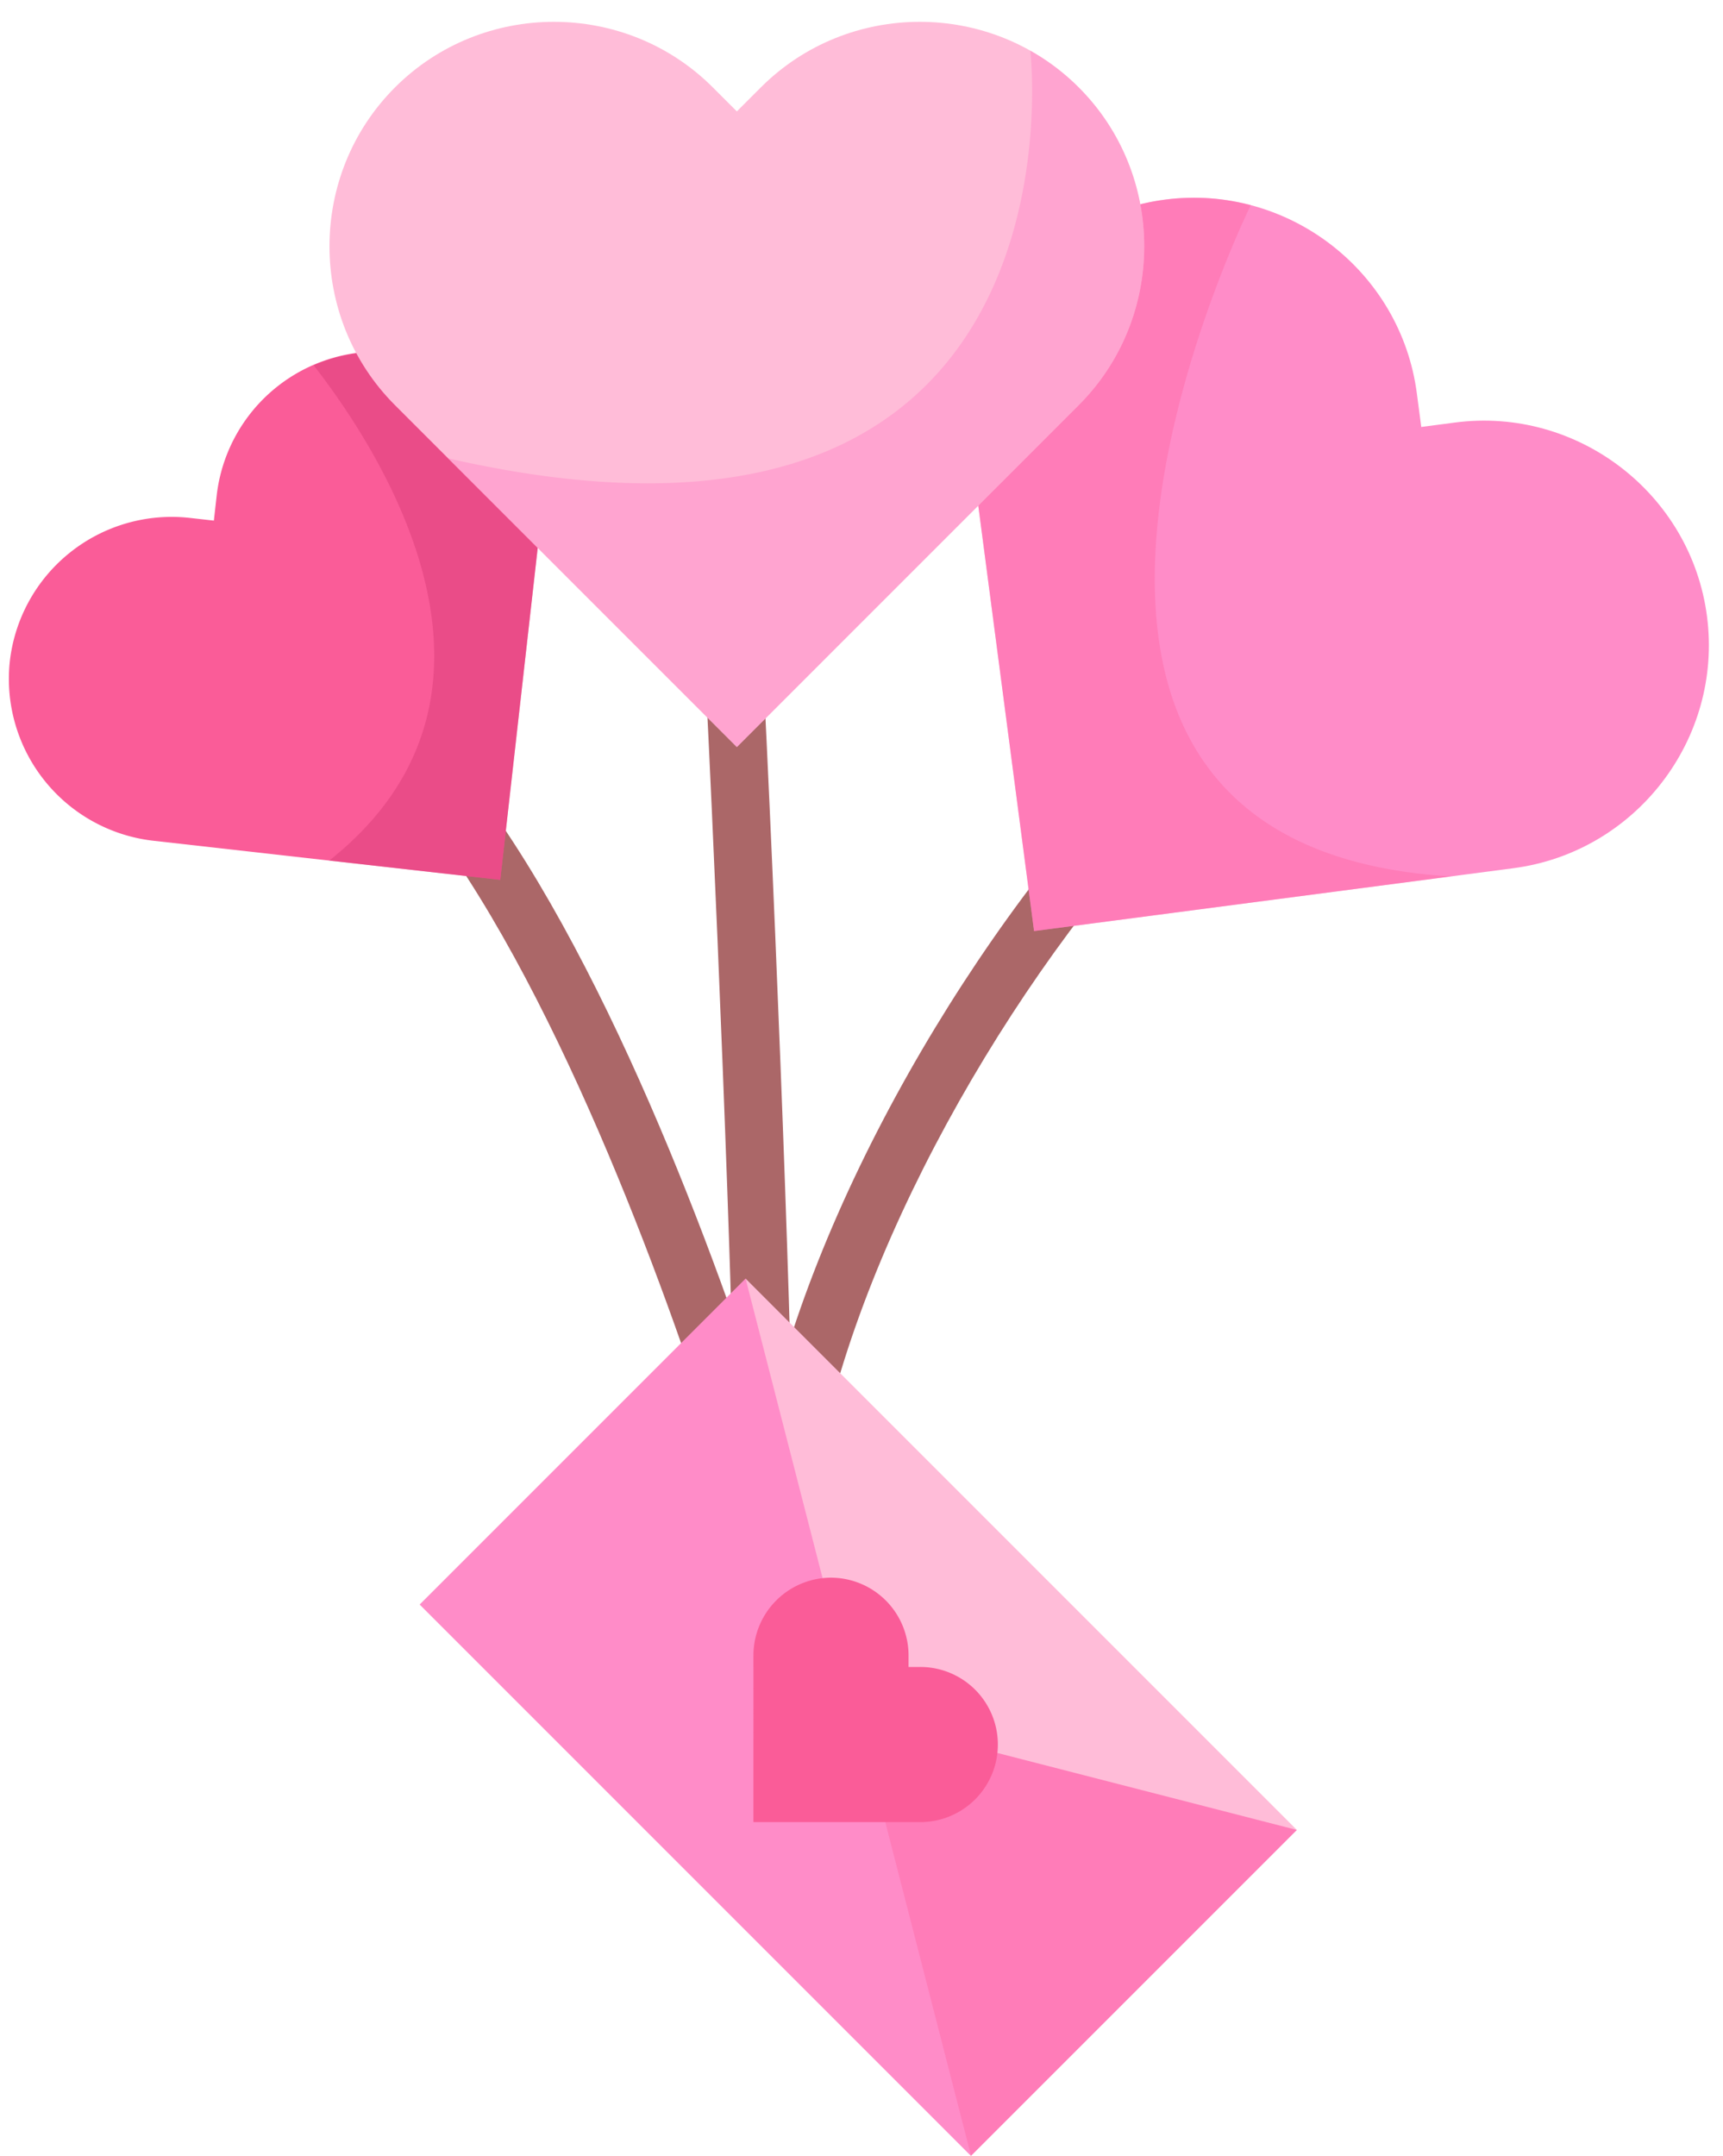 <?xml version="1.0" encoding="UTF-8"?>
<!DOCTYPE svg PUBLIC '-//W3C//DTD SVG 1.0//EN'
          'http://www.w3.org/TR/2001/REC-SVG-20010904/DTD/svg10.dtd'>
<svg height="928.3" preserveAspectRatio="xMidYMid meet" version="1.0" viewBox="-3.8 -9.4 742.0 928.3" width="742.0" xmlns="http://www.w3.org/2000/svg" xmlns:xlink="http://www.w3.org/1999/xlink" zoomAndPan="magnify"
><g
  ><g
    ><g id="change1_1"
      ><path d="M300.431,601.16c-25.59-78.34-76.22-210.71-135.34-275.58l18.46-16.8c62.01,68.05,113.77,202.5,140.61,284.67l-23.73,7.71Z" fill="#ab6768"
      /></g
      ><g id="change1_2"
      ><path d="M312.151,592.24c-2.27-96.54-10.79-299.37-16.53-389.95l24.91-1.56c5.68,89.74,14.24,294.05,16.53,390.92l-24.91.59Z" fill="#ab6768"
      /></g
      ><g id="change1_3"
      ><path d="M328.931,593.56c26.2-104.02,101.24-225.21,177.43-295.19l16.89,18.36c-72.79,66.86-145.069,183.49-170.1,282.89Z" fill="#ab6768"
      /></g
      ><g id="change2_1"
      ><path d="M.441,275.27a70.157,70.157,0,0,1,77.35-61.67l10.51,1.18,1.18-10.5A69.95,69.95,0,1,1,228.5,219.95l-16.86,149.53L62.111,352.62A70.152,70.152,0,0,1,.441,275.27Z" fill="#fa5c98"
      /></g
      ><g id="change3_1"
      ><path d="M131.321,147.93a69.353,69.353,0,0,1,35.51-5.33A70.156,70.156,0,0,1,228.5,219.95L211.641,369.48l-73.65-8.3C226.571,290.84,163.121,188.93,131.321,147.93Z" fill="#da3c78" fill-opacity=".502"
      /></g
      ><g id="change4_1"
      ><path d="M497.821,76.58c52.78-6.92,101.62,30.6,108.53,83.37l1.91,14.51,14.5-1.91c52.779-6.91,101.62,30.6,108.54,83.38s-30.6,101.62-83.38,108.53l-206.41,27.06-27.06-206.41c-6.92-52.77,30.6-101.62,83.37-108.53Z" fill="#ff8cc8"
      /></g
      ><g id="change5_1"
      ><path d="M497.821,76.58a95.6,95.6,0,0,1,37.02,2.36c-.15.28-136.22,275.65,86.14,289.06l-179.47,23.52-27.06-206.41c-6.92-52.77,30.589-101.62,83.37-108.53Z" fill="#ff6ca8" fill-opacity=".502"
      /></g
      ><g id="change6_1"
      ><path d="M166.311,28.23c37.64-37.64,99.23-37.64,136.86,0l10.35,10.34,10.34-10.34c37.64-37.64,99.23-37.64,136.87,0s37.63,99.22-.01,136.86L313.521,312.3,166.311,165.09c-37.63-37.64-37.63-99.23,0-136.86Z" fill="#ffbcd8"
      /></g
      ><g id="change4_2"
      ><path d="M439.9,12.42a95.9,95.9,0,0,1,20.83,15.81c37.63,37.63,37.63,99.22-.01,136.86L313.521,312.3,189.2,187.97c278.41,63.57,250.74-175.25,250.7-175.55Z" fill="#ff8cc8" fill-opacity=".502"
      /></g
    ></g
    ><g id="change6_2"
    ><path d="M384.761 757.66L554.701 778.6 317.281 541.17 338.211 711.11 343.311 752.56 384.761 757.66z" fill="#ffbcd8"
    /></g
    ><g id="change7_1"
    ><path d="M176.961 681.49L414.381 918.92 554.701 778.6 176.961 681.49z" fill="#ff7cb8"
    /></g
    ><g id="change4_3"
    ><path d="M176.961 681.49L414.381 918.92 317.281 541.17 176.961 681.49z" fill="#ff8cc8"
    /></g
    ><g id="change2_2"
    ><path d="M354.061,669.96a33.5,33.5,0,0,1,33.4,33.4v5.05h5.06a33.4,33.4,0,0,1,0,66.8h-71.86V703.36a33.5,33.5,0,0,1,33.4-33.4Z" fill="#fa5c98"
    /></g
  ></g
></svg
>
